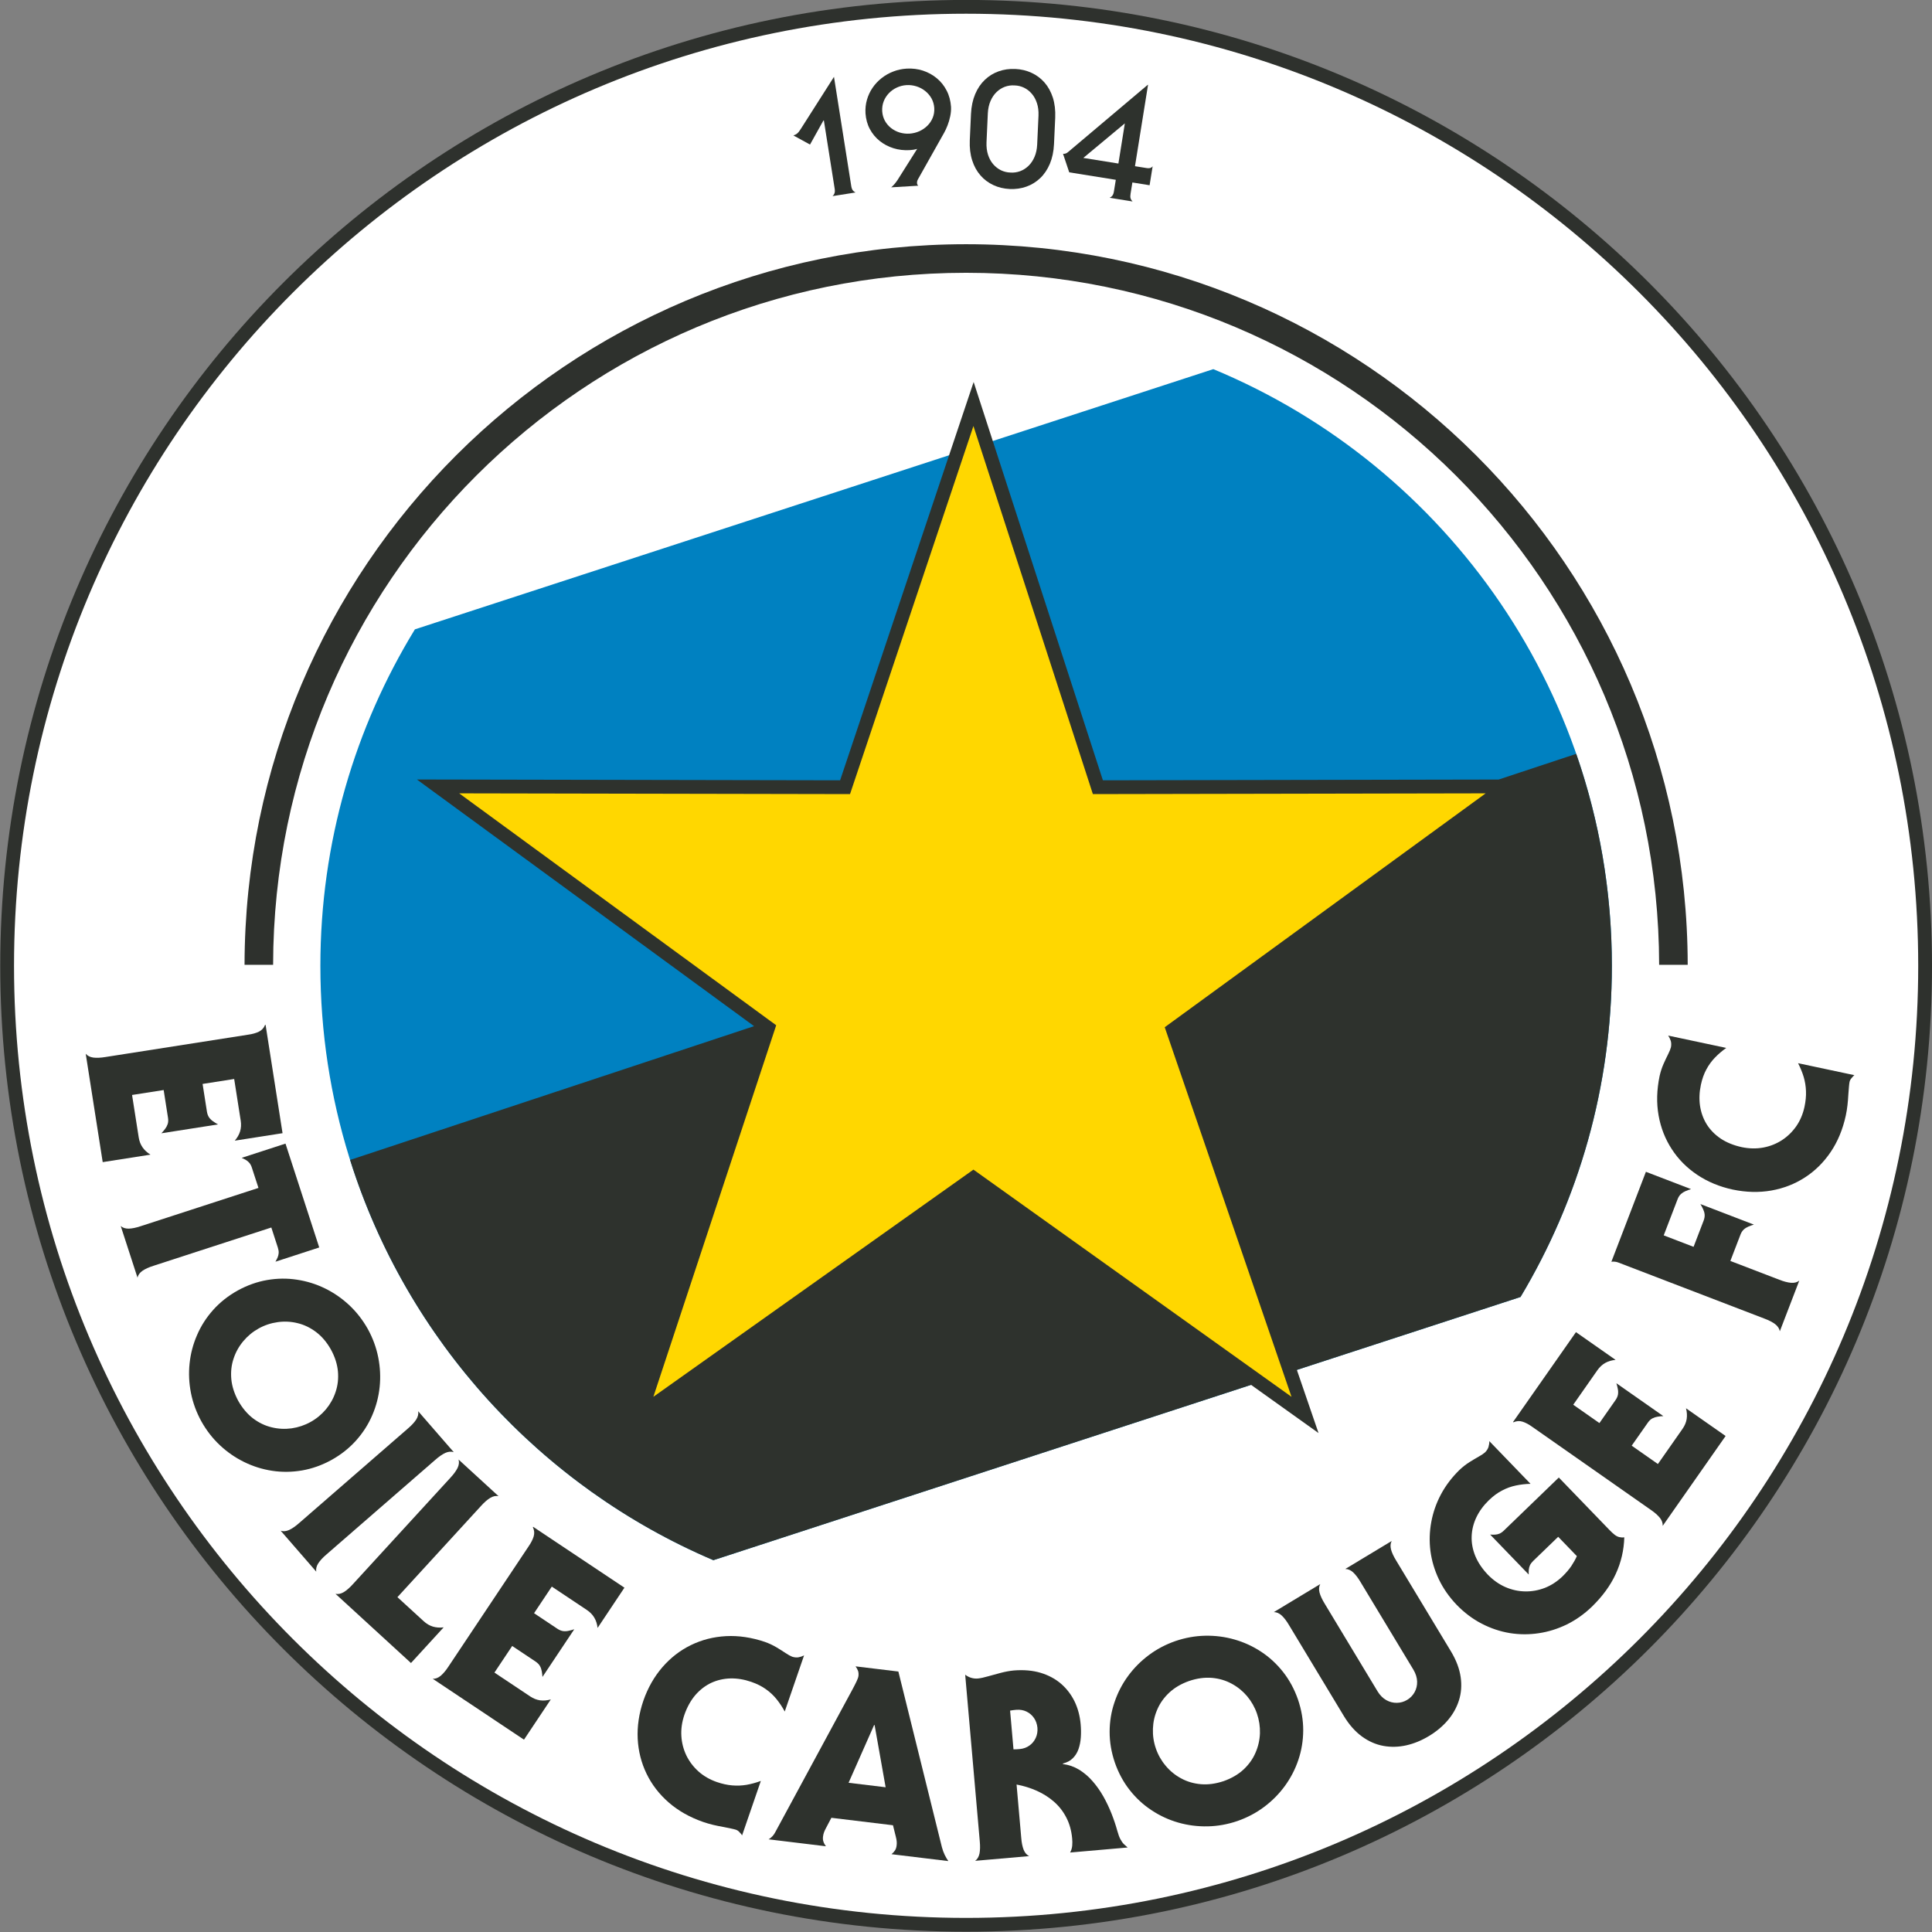 <?xml version="1.0" encoding="UTF-8"?>
<svg xmlns="http://www.w3.org/2000/svg" xmlns:xlink="http://www.w3.org/1999/xlink" width="567pt" height="567pt" viewBox="0 0 567 567" version="1.1">
<rect x="0" y="0" width="567" height="567" fill="#808080" stroke="none"/>
<g id="surface1">
<path style=" stroke:none;fill-rule:evenodd;fill:rgb(18.042%,19.214%,17.651%);fill-opacity:1;" d="M 283.535 -0.02 C 440.09 -0.02 567.004 126.891 567.004 283.445 C 567.004 440 440.09 566.91 283.535 566.91 C 126.984 566.91 0.07 440 0.07 283.445 C 0.07 126.891 126.984 -0.02 283.535 -0.02 Z M 283.535 -0.02 "/>
<path style=" stroke:none;fill-rule:evenodd;fill:rgb(100%,100%,100%);fill-opacity:1;" d="M 283.535 4.027 C 437.855 4.027 562.953 129.125 562.953 283.445 C 562.953 437.762 437.855 562.863 283.535 562.863 C 129.219 562.863 4.117 437.762 4.117 283.445 C 4.117 129.125 129.219 4.027 283.535 4.027 Z M 283.535 4.027 "/>
<path style=" stroke:none;fill-rule:evenodd;fill:rgb(18.042%,19.214%,17.651%);fill-opacity:1;" d="M 283.535 71.672 C 400.379 71.672 495.141 166.344 495.305 283.148 L 486.922 283.148 C 486.758 170.977 395.746 80.059 283.535 80.059 C 171.328 80.059 80.312 170.977 80.152 283.148 L 71.77 283.148 C 71.93 166.344 166.695 71.672 283.535 71.672 Z M 283.535 71.672 "/>
<path style=" stroke:none;fill-rule:evenodd;fill:rgb(0%,50.584%,75.781%);fill-opacity:1;" d="M 356.078 108.332 C 424.738 136.812 473.047 204.496 473.047 283.445 C 473.047 318.973 463.258 352.219 446.238 380.637 L 209.355 457.879 C 141.566 429.004 94.023 361.77 94.023 283.445 C 94.023 247.27 104.172 213.457 121.766 184.699 Z M 356.078 108.332 "/>
<path style=" stroke:none;fill-rule:evenodd;fill:rgb(18.042%,19.604%,17.651%);fill-opacity:1;" d="M 462.59 221.238 C 469.363 240.723 473.047 261.652 473.047 283.445 C 473.047 318.973 463.258 352.219 446.238 380.637 L 380.602 402.039 L 386.961 420.57 L 367.156 406.426 L 209.355 457.879 C 158.746 436.324 119.43 393.383 102.746 340.414 L 221.301 301.152 L 122.348 228.762 L 246.555 229 L 285.742 112.109 L 323.676 229 L 439.82 228.777 Z M 462.59 221.238 "/>
<path style=" stroke:none;fill-rule:evenodd;fill:rgb(100%,84.375%,0%);fill-opacity:1;" d="M 285.68 125.027 L 320.734 233.051 L 436.012 232.832 L 341.824 301.469 L 379.031 409.934 L 285.68 343.258 L 191.746 409.934 L 227.797 300.891 L 134.766 232.832 L 249.465 233.051 Z M 285.68 125.027 "/>
<path style=" stroke:none;fill-rule:evenodd;fill:rgb(18.042%,19.604%,17.651%);fill-opacity:1;" d="M 30.934 310.215 C 29.527 310.449 28.344 310.496 27.379 310.375 C 26.414 310.238 25.672 309.867 25.156 309.25 L 30.141 341.059 L 44.16 338.863 C 43.191 338.266 42.422 337.559 41.84 336.727 C 41.262 335.895 40.883 334.918 40.707 333.785 L 38.758 321.352 L 48.031 319.902 L 49.312 328.09 C 49.418 328.762 49.379 329.367 49.215 329.879 C 49.039 330.395 48.785 330.871 48.465 331.297 C 48.129 331.738 47.762 332.168 47.359 332.594 L 63.977 329.992 C 63.465 329.707 62.984 329.41 62.543 329.09 C 62.09 328.789 61.703 328.41 61.379 327.973 C 61.07 327.535 60.855 326.969 60.738 326.301 L 59.457 318.113 L 68.727 316.66 L 70.641 328.871 C 70.816 330.004 70.754 331.051 70.465 332.02 C 70.172 332.992 69.641 333.898 68.902 334.762 L 82.922 332.566 L 77.941 300.758 L 77.793 300.781 C 77.438 301.672 76.848 302.34 76.004 302.762 C 75.156 303.18 74.078 303.488 72.773 303.664 Z M 30.934 310.215 "/>
<path style=" stroke:none;fill-rule:evenodd;fill:rgb(18.042%,19.604%,17.651%);fill-opacity:1;" d="M 40.352 374.953 C 40.531 374.168 41.023 373.5 41.816 372.945 C 42.629 372.398 43.707 371.906 45.062 371.477 L 79.629 360.246 L 81.547 366.16 C 81.734 366.734 81.812 367.254 81.789 367.715 C 81.754 368.168 81.656 368.602 81.488 369.008 C 81.305 369.414 81.09 369.848 80.84 370.281 L 93.688 366.105 L 83.785 335.625 L 70.93 339.801 C 71.391 340 71.82 340.227 72.211 340.449 C 72.59 340.68 72.918 340.973 73.215 341.316 C 73.504 341.676 73.746 342.141 73.93 342.719 L 75.852 348.629 L 41.289 359.859 C 39.938 360.312 38.777 360.547 37.801 360.578 C 36.836 360.594 36.039 360.348 35.434 359.816 Z M 40.352 374.953 "/>
<path style=" stroke:none;fill-rule:evenodd;fill:rgb(18.042%,19.604%,17.651%);fill-opacity:1;" d="M 97.121 396.066 C 98.305 398.227 98.977 400.367 99.176 402.484 C 99.359 404.598 99.137 406.598 98.496 408.488 C 97.879 410.383 96.914 412.086 95.652 413.605 C 94.379 415.117 92.879 416.359 91.133 417.324 C 89.395 418.289 87.543 418.902 85.586 419.188 C 83.629 419.453 81.676 419.363 79.738 418.887 C 77.793 418.426 75.98 417.555 74.285 416.281 C 72.598 414.988 71.148 413.281 69.93 411.137 C 68.758 408.965 68.078 406.832 67.883 404.727 C 67.695 402.613 67.914 400.602 68.555 398.711 C 69.176 396.816 70.137 395.113 71.402 393.605 C 72.676 392.082 74.18 390.84 75.918 389.875 C 77.66 388.91 79.508 388.297 81.473 388.023 C 83.422 387.746 85.379 387.836 87.312 388.312 C 89.258 388.773 91.078 389.652 92.77 390.93 C 94.457 392.211 95.914 393.914 97.121 396.066 Z M 107.961 390.059 C 106.473 387.41 104.664 385.07 102.516 383.059 C 100.371 381.047 97.996 379.398 95.387 378.125 C 92.777 376.848 90.043 375.996 87.156 375.562 C 84.277 375.117 81.363 375.152 78.41 375.66 C 75.465 376.168 72.578 377.188 69.746 378.742 C 66.93 380.316 64.535 382.223 62.539 384.457 C 60.547 386.691 58.973 389.145 57.828 391.824 C 56.66 394.5 55.938 397.27 55.637 400.16 C 55.336 403.051 55.473 405.934 56.043 408.82 C 56.613 411.707 57.637 414.48 59.098 417.141 C 60.582 419.789 62.391 422.129 64.535 424.141 C 66.68 426.152 69.055 427.801 71.664 429.074 C 74.273 430.352 77.012 431.215 79.898 431.648 C 82.773 432.086 85.688 432.047 88.641 431.543 C 91.594 431.031 94.477 430.012 97.305 428.457 C 100.129 426.883 102.516 424.977 104.512 422.742 C 106.508 420.508 108.078 418.059 109.23 415.387 C 110.395 412.711 111.113 409.93 111.422 407.039 C 111.719 404.148 111.578 401.266 111.008 398.379 C 110.438 395.492 109.422 392.719 107.961 390.059 Z M 107.961 390.059 "/>
<path style=" stroke:none;fill-rule:evenodd;fill:rgb(18.042%,19.604%,17.651%);fill-opacity:1;" d="M 87.785 446.988 C 86.715 447.934 85.738 448.605 84.852 449.016 C 83.969 449.406 83.141 449.488 82.379 449.238 L 92.816 461.246 C 92.676 460.457 92.871 459.648 93.383 458.828 C 93.914 458.008 94.715 457.133 95.797 456.207 L 127.758 428.422 C 128.824 427.477 129.805 426.809 130.688 426.398 C 131.574 426.004 132.398 425.926 133.164 426.176 L 122.727 414.164 C 122.867 414.957 122.672 415.762 122.16 416.586 C 121.629 417.406 120.828 418.281 119.746 419.207 Z M 87.785 446.988 "/>
<path style=" stroke:none;fill-rule:evenodd;fill:rgb(18.042%,19.604%,17.651%);fill-opacity:1;" d="M 120.613 488.059 L 130.199 477.594 C 129.07 477.73 128.031 477.66 127.055 477.375 C 126.09 477.082 125.176 476.559 124.336 475.781 L 116.637 468.73 L 141.188 441.938 C 142.145 440.875 143.039 440.102 143.879 439.594 C 144.711 439.102 145.52 438.93 146.309 439.09 L 134.574 428.34 C 134.805 429.109 134.703 429.934 134.289 430.809 C 133.852 431.684 133.156 432.641 132.184 433.688 L 103.574 464.91 C 102.621 465.969 101.727 466.746 100.891 467.254 C 100.055 467.746 99.246 467.918 98.461 467.754 Z M 120.613 488.059 "/>
<path style=" stroke:none;fill-rule:evenodd;fill:rgb(18.042%,19.604%,17.651%);fill-opacity:1;" d="M 131.617 489.09 C 130.84 490.285 130.07 491.188 129.324 491.816 C 128.574 492.43 127.797 492.727 126.992 492.688 L 153.781 510.551 L 161.652 498.746 C 160.559 499.051 159.52 499.141 158.512 499.012 C 157.508 498.867 156.531 498.488 155.578 497.852 L 145.109 490.867 L 150.316 483.059 L 157.215 487.66 C 157.777 488.035 158.195 488.48 158.465 488.945 C 158.727 489.418 158.902 489.93 158.996 490.457 C 159.09 491.004 159.164 491.562 159.203 492.145 L 168.535 478.152 C 167.98 478.34 167.438 478.488 166.902 478.598 C 166.379 478.727 165.84 478.758 165.297 478.699 C 164.762 478.629 164.203 478.406 163.629 478.039 L 156.734 473.441 L 161.941 465.633 L 172.223 472.488 C 173.18 473.125 173.906 473.883 174.422 474.754 C 174.938 475.625 175.246 476.629 175.383 477.758 L 183.258 465.949 L 156.473 448.086 L 156.391 448.211 C 156.805 449.074 156.895 449.961 156.633 450.871 C 156.367 451.777 155.863 452.777 155.113 453.859 Z M 131.617 489.09 "/>
<path style=" stroke:none;fill-rule:evenodd;fill:rgb(18.042%,19.604%,17.651%);fill-opacity:1;" d="M 223.289 522.668 C 221.871 523.188 220.477 523.566 219.102 523.809 C 217.73 524.039 216.328 524.098 214.895 523.977 C 213.461 523.863 211.941 523.527 210.344 522.977 C 208.285 522.254 206.512 521.234 205.004 519.895 C 203.496 518.539 202.312 516.98 201.445 515.215 C 200.59 513.434 200.086 511.516 199.965 509.488 C 199.84 507.449 200.137 505.379 200.848 503.27 C 201.664 500.941 202.754 499 204.102 497.426 C 205.461 495.871 207.016 494.684 208.758 493.867 C 210.508 493.066 212.379 492.641 214.367 492.582 C 216.352 492.539 218.391 492.871 220.465 493.586 C 222.133 494.16 223.57 494.879 224.773 495.742 C 225.98 496.594 227.023 497.578 227.91 498.676 C 228.797 499.777 229.598 500.977 230.305 502.293 L 235.977 485.824 C 235.453 486.094 234.906 486.273 234.34 486.383 C 233.758 486.473 233.137 486.418 232.477 486.207 C 231.965 486.004 231.312 485.648 230.527 485.125 C 229.754 484.605 228.855 484.031 227.848 483.434 C 226.828 482.832 225.719 482.305 224.504 481.871 C 220.57 480.547 216.762 479.977 213.07 480.172 C 209.379 480.371 205.938 481.25 202.754 482.812 C 199.57 484.363 196.789 486.531 194.391 489.293 C 192.004 492.059 190.129 495.332 188.812 499.125 C 187.516 502.926 186.973 506.656 187.152 510.305 C 187.344 513.961 188.211 517.367 189.754 520.559 C 191.305 523.754 193.469 526.562 196.258 528.992 C 199.047 531.422 202.402 533.32 206.312 534.691 C 207.297 535.027 208.285 535.32 209.277 535.555 C 210.266 535.789 211.227 535.988 212.152 536.148 C 213.039 536.332 213.824 536.484 214.504 536.625 C 215.176 536.766 215.68 536.887 216.008 536.996 C 216.219 537.07 216.414 537.18 216.594 537.305 C 216.777 537.449 216.938 537.594 217.074 537.762 C 217.246 537.941 217.398 538.113 217.527 538.262 C 217.656 538.426 217.742 538.547 217.789 538.645 Z M 223.289 522.668 "/>
<path style=" stroke:none;fill-rule:evenodd;fill:rgb(18.042%,19.604%,17.651%);fill-opacity:1;" d="M 249.039 523.207 L 256.531 506.262 L 256.68 506.281 L 259.914 524.523 Z M 262.07 535.672 L 262.922 539.105 C 263.047 539.598 263.133 540.035 263.16 540.406 C 263.203 540.789 263.191 541.191 263.137 541.625 C 263.066 542.211 262.898 542.695 262.652 543.066 C 262.395 543.453 262.055 543.812 261.637 544.168 L 278.316 546.188 C 277.961 545.688 277.605 545.078 277.258 544.383 C 276.922 543.684 276.637 542.918 276.426 542.102 L 263.652 490.559 L 251.09 489.039 C 251.406 489.48 251.652 489.914 251.809 490.348 C 251.961 490.77 252.008 491.281 251.938 491.867 C 251.891 492.238 251.711 492.758 251.387 493.438 C 251.07 494.117 250.633 494.961 250.102 495.953 L 227.527 537.695 C 227.336 538.102 227.047 538.496 226.703 538.883 C 226.344 539.266 225.973 539.574 225.559 539.801 L 242.387 541.84 C 242.066 541.395 241.82 540.965 241.676 540.527 C 241.516 540.105 241.465 539.598 241.535 539.012 C 241.59 538.578 241.672 538.184 241.805 537.82 C 241.922 537.469 242.105 537.066 242.348 536.613 L 243.992 533.484 Z M 262.07 535.672 "/>
<path style=" stroke:none;fill-rule:evenodd;fill:rgb(18.042%,19.604%,17.651%);fill-opacity:1;" d="M 296.441 502.027 C 296.734 501.965 297.027 501.914 297.336 501.887 C 297.629 501.848 297.945 501.82 298.277 501.789 C 299.379 501.707 300.367 501.883 301.258 502.309 C 302.152 502.746 302.887 503.371 303.453 504.191 C 304.023 505.02 304.352 505.969 304.465 507.055 C 304.547 508.141 304.383 509.133 303.965 510.035 C 303.551 510.953 302.934 511.695 302.129 512.27 C 301.328 512.855 300.379 513.203 299.285 513.309 C 298.953 513.34 298.633 513.367 298.34 513.379 C 298.031 513.395 297.734 513.406 297.438 513.398 Z M 287.547 540.418 C 287.676 541.836 287.645 543.02 287.461 543.98 C 287.254 544.926 286.84 545.641 286.184 546.113 L 302.035 544.727 C 301.309 544.375 300.773 543.742 300.41 542.848 C 300.059 541.934 299.82 540.773 299.711 539.352 L 298.34 523.719 C 300.43 524.113 302.414 524.73 304.285 525.562 C 306.152 526.402 307.836 527.461 309.32 528.762 C 310.797 530.055 312.008 531.594 312.934 533.398 C 313.867 535.188 314.445 537.234 314.656 539.551 C 314.73 540.238 314.73 540.941 314.672 541.672 C 314.598 542.395 314.398 543.066 314.055 543.676 L 330.938 542.199 C 330.566 541.891 330.203 541.57 329.852 541.227 C 329.504 540.891 329.16 540.418 328.84 539.816 C 328.512 539.23 328.203 538.402 327.914 537.336 C 327.461 535.68 326.891 533.996 326.211 532.262 C 325.52 530.523 324.719 528.836 323.797 527.195 C 322.871 525.566 321.812 524.066 320.629 522.723 C 319.461 521.367 318.133 520.254 316.695 519.363 C 315.242 518.484 313.66 517.93 311.93 517.707 L 311.922 517.555 C 313.117 517.262 314.09 516.766 314.828 516.02 C 315.57 515.289 316.137 514.398 316.512 513.336 C 316.879 512.285 317.113 511.121 317.199 509.871 C 317.289 508.621 317.266 507.34 317.148 506.02 C 316.938 503.613 316.348 501.391 315.379 499.363 C 314.398 497.352 313.078 495.609 311.406 494.16 C 309.73 492.711 307.719 491.633 305.391 490.93 C 303.062 490.242 300.43 490.008 297.492 490.25 C 296.266 490.371 294.996 490.609 293.688 490.949 C 292.383 491.301 291.137 491.637 289.965 491.965 C 288.797 492.309 287.809 492.52 287.004 492.602 C 286.34 492.66 285.699 492.602 285.074 492.418 C 284.465 492.246 283.855 491.934 283.262 491.496 Z M 287.547 540.418 "/>
<path style=" stroke:none;fill-rule:evenodd;fill:rgb(18.042%,19.604%,17.651%);fill-opacity:1;" d="M 348.996 493.328 C 351.336 492.535 353.555 492.25 355.676 492.418 C 357.789 492.605 359.719 493.172 361.469 494.129 C 363.23 495.07 364.738 496.312 366.016 497.816 C 367.281 499.34 368.246 501.035 368.891 502.914 C 369.539 504.797 369.824 506.723 369.766 508.703 C 369.688 510.676 369.258 512.582 368.453 514.41 C 367.664 516.242 366.488 517.879 364.941 519.324 C 363.379 520.766 361.441 521.895 359.117 522.719 C 356.773 523.5 354.559 523.801 352.449 523.625 C 350.34 523.441 348.395 522.879 346.641 521.918 C 344.883 520.977 343.371 519.738 342.109 518.227 C 340.828 516.707 339.867 515.016 339.219 513.133 C 338.57 511.25 338.285 509.324 338.359 507.34 C 338.426 505.371 338.852 503.465 339.66 501.641 C 340.449 499.805 341.633 498.168 343.184 496.719 C 344.738 495.285 346.672 494.145 348.996 493.328 Z M 344.965 481.613 C 342.098 482.613 339.48 483.992 337.129 485.754 C 334.77 487.52 332.738 489.57 331.027 491.918 C 329.316 494.266 328.004 496.812 327.078 499.578 C 326.133 502.336 325.664 505.215 325.652 508.211 C 325.641 511.203 326.145 514.223 327.184 517.277 C 328.246 520.328 329.703 523.012 331.559 525.367 C 333.414 527.719 335.555 529.695 337.996 531.289 C 340.43 532.902 343.031 534.094 345.824 534.895 C 348.617 535.691 351.484 536.055 354.426 535.996 C 357.367 535.938 360.277 535.41 363.148 534.434 C 366.016 533.434 368.633 532.059 370.988 530.293 C 373.34 528.531 375.379 526.48 377.09 524.129 C 378.797 521.781 380.121 519.234 381.047 516.465 C 381.977 513.711 382.449 510.836 382.465 507.84 C 382.473 504.844 381.969 501.828 380.93 498.77 C 379.867 495.723 378.406 493.035 376.555 490.684 C 374.699 488.328 372.559 486.352 370.129 484.754 C 367.695 483.145 365.078 481.953 362.289 481.156 C 359.492 480.355 356.629 479.992 353.688 480.051 C 350.746 480.113 347.84 480.637 344.965 481.613 Z M 344.965 481.613 "/>
<path style=" stroke:none;fill-rule:evenodd;fill:rgb(18.042%,19.604%,17.651%);fill-opacity:1;" d="M 394.812 460.461 C 395.617 460.457 396.379 460.789 397.098 461.434 C 397.816 462.098 398.539 463.035 399.266 464.262 L 414.82 490.043 C 415.512 491.219 415.859 492.367 415.895 493.5 C 415.922 494.641 415.676 495.668 415.16 496.605 C 414.637 497.551 413.914 498.309 412.973 498.875 C 412.031 499.445 411.023 499.73 409.953 499.746 C 408.883 499.766 407.852 499.508 406.855 498.957 C 405.867 498.398 405.012 497.555 404.297 496.391 L 388.746 470.609 C 388.004 469.395 387.508 468.316 387.254 467.375 C 387.02 466.434 387.086 465.605 387.465 464.895 L 373.84 473.117 C 374.641 473.113 375.398 473.441 376.121 474.09 C 376.84 474.754 377.562 475.691 378.289 476.918 L 394.422 503.664 C 395.984 506.23 397.758 508.215 399.73 509.641 C 401.699 511.07 403.797 511.984 405.992 512.383 C 408.191 512.781 410.438 512.727 412.711 512.219 C 414.98 511.711 417.211 510.789 419.371 509.484 C 421.535 508.18 423.387 506.637 424.898 504.863 C 426.406 503.094 427.504 501.133 428.176 499 C 428.848 496.871 429.016 494.59 428.672 492.184 C 428.328 489.773 427.398 487.281 425.859 484.703 L 409.723 457.957 C 408.977 456.738 408.484 455.664 408.23 454.719 C 407.996 453.777 408.059 452.953 408.438 452.242 Z M 394.812 460.461 "/>
<path style=" stroke:none;fill-rule:evenodd;fill:rgb(18.042%,19.604%,17.651%);fill-opacity:1;" d="M 457.477 433.621 L 441.344 449.199 C 440.91 449.617 440.477 449.914 440.051 450.098 C 439.629 450.262 439.195 450.367 438.754 450.383 C 438.309 450.406 437.828 450.402 437.328 450.363 L 448.645 462.086 C 448.621 461.586 448.637 461.102 448.672 460.652 C 448.711 460.215 448.828 459.789 449.008 459.371 C 449.203 458.953 449.516 458.531 449.949 458.109 L 457.297 451.016 L 462.773 456.688 C 462.359 457.625 461.816 458.586 461.164 459.582 C 460.492 460.574 459.621 461.594 458.551 462.645 C 456.977 464.145 455.254 465.27 453.379 466.008 C 451.488 466.734 449.559 467.082 447.586 467.043 C 445.617 467.012 443.68 466.586 441.816 465.777 C 439.941 464.957 438.234 463.754 436.676 462.16 C 434.973 460.379 433.738 458.527 432.949 456.609 C 432.176 454.691 431.828 452.77 431.902 450.84 C 431.973 448.922 432.441 447.062 433.297 445.266 C 434.164 443.469 435.379 441.809 436.953 440.285 C 438.223 439.059 439.516 438.105 440.836 437.43 C 442.141 436.738 443.488 436.254 444.871 435.965 C 446.254 435.672 447.688 435.504 449.18 435.473 L 437.086 422.941 C 437.094 423.52 437.008 424.09 436.84 424.656 C 436.66 425.207 436.336 425.734 435.84 426.23 C 435.422 426.598 434.809 427.016 433.996 427.469 C 433.172 427.934 432.254 428.473 431.262 429.098 C 430.262 429.734 429.289 430.48 428.348 431.371 C 426.121 433.543 424.312 435.914 422.914 438.516 C 421.527 441.109 420.578 443.82 420.055 446.652 C 419.527 449.48 419.445 452.324 419.801 455.18 C 420.176 458.035 421.004 460.809 422.273 463.492 C 423.555 466.188 425.297 468.68 427.52 471.004 C 429.754 473.301 432.195 475.133 434.844 476.508 C 437.484 477.875 440.223 478.793 443.066 479.27 C 445.906 479.727 448.754 479.742 451.594 479.312 C 454.445 478.891 457.18 478.027 459.828 476.738 C 462.477 475.434 464.91 473.707 467.156 471.559 C 470.277 468.523 472.633 465.312 474.188 461.914 C 475.754 458.527 476.59 454.934 476.695 451.176 C 476.141 451.242 475.648 451.211 475.219 451.105 C 474.789 451 474.344 450.785 473.891 450.441 C 473.438 450.094 472.906 449.598 472.289 448.961 Z M 457.477 433.621 "/>
<path style=" stroke:none;fill-rule:evenodd;fill:rgb(18.042%,19.604%,17.651%);fill-opacity:1;" d="M 484.473 443.105 C 485.648 443.914 486.535 444.703 487.148 445.461 C 487.742 446.227 488.02 447.008 487.965 447.809 L 506.43 421.434 L 494.805 413.297 C 495.09 414.398 495.152 415.438 495.004 416.445 C 494.84 417.441 494.434 418.41 493.773 419.352 L 486.559 429.656 L 478.867 424.273 L 483.629 417.484 C 484.012 416.93 484.465 416.52 484.938 416.266 C 485.422 416.016 485.93 415.848 486.465 415.766 C 487.008 415.684 487.57 415.621 488.152 415.598 L 474.379 405.949 C 474.551 406.508 474.688 407.055 474.785 407.59 C 474.902 408.125 474.922 408.664 474.848 409.199 C 474.77 409.73 474.531 410.289 474.152 410.852 L 469.398 417.641 L 461.711 412.258 L 468.797 402.133 C 469.461 401.191 470.227 400.484 471.109 399.988 C 471.992 399.492 473.004 399.203 474.137 399.094 L 462.512 390.953 L 444.047 417.328 L 444.164 417.414 C 445.039 417.016 445.93 416.945 446.828 417.23 C 447.73 417.516 448.723 418.043 449.781 418.816 Z M 484.473 443.105 "/>
<path style=" stroke:none;fill-rule:evenodd;fill:rgb(18.042%,19.604%,17.651%);fill-opacity:1;" d="M 483.039 343.898 L 472.906 370.297 C 473.211 370.25 473.547 370.246 473.891 370.277 C 474.254 370.309 474.59 370.387 474.914 370.512 L 517.816 386.98 C 519.152 387.477 520.203 388.027 520.98 388.617 C 521.742 389.215 522.203 389.906 522.34 390.699 L 528.047 375.84 C 527.41 376.34 526.605 376.547 525.641 376.477 C 524.672 376.395 523.52 376.102 522.191 375.578 L 507.824 370.062 L 510.797 362.32 C 511.035 361.688 511.379 361.184 511.77 360.82 C 512.176 360.461 512.637 360.176 513.129 359.969 C 513.641 359.754 514.172 359.562 514.73 359.395 L 499.031 353.367 C 499.336 353.867 499.598 354.363 499.824 354.859 C 500.062 355.352 500.215 355.871 500.273 356.406 C 500.324 356.941 500.23 357.539 499.996 358.18 L 497.027 365.918 L 488.266 362.555 L 492.348 351.914 C 492.594 351.277 492.934 350.777 493.328 350.41 C 493.734 350.051 494.191 349.766 494.688 349.559 C 495.199 349.344 495.727 349.152 496.289 348.984 Z M 483.039 343.898 "/>
<path style=" stroke:none;fill-rule:evenodd;fill:rgb(18.042%,19.604%,17.651%);fill-opacity:1;" d="M 527.695 312.023 C 528.383 313.371 528.93 314.707 529.34 316.043 C 529.73 317.375 529.965 318.762 530.016 320.199 C 530.078 321.637 529.93 323.184 529.578 324.836 C 529.113 326.969 528.316 328.855 527.172 330.516 C 526.012 332.172 524.605 333.539 522.961 334.613 C 521.297 335.688 519.453 336.418 517.461 336.785 C 515.445 337.152 513.355 337.113 511.176 336.664 C 508.766 336.137 506.711 335.297 504.98 334.148 C 503.27 332.988 501.902 331.59 500.879 329.961 C 499.871 328.32 499.219 326.516 498.922 324.547 C 498.637 322.582 498.715 320.52 499.172 318.371 C 499.539 316.645 500.078 315.133 500.789 313.836 C 501.488 312.531 502.34 311.375 503.32 310.363 C 504.301 309.348 505.398 308.406 506.617 307.543 L 489.578 303.922 C 489.91 304.41 490.156 304.93 490.336 305.484 C 490.496 306.047 490.516 306.668 490.383 307.348 C 490.246 307.887 489.973 308.57 489.547 309.414 C 489.129 310.246 488.672 311.207 488.195 312.281 C 487.723 313.363 487.34 314.531 487.055 315.797 C 486.215 319.855 486.113 323.707 486.758 327.348 C 487.406 330.992 488.699 334.293 490.641 337.266 C 492.566 340.238 495.055 342.734 498.09 344.777 C 501.129 346.809 504.602 348.27 508.527 349.113 C 512.465 349.938 516.227 350.02 519.828 349.398 C 523.43 348.762 526.711 347.492 529.688 345.566 C 532.672 343.641 535.195 341.148 537.266 338.086 C 539.34 335.02 540.812 331.461 541.695 327.41 C 541.914 326.398 542.078 325.375 542.191 324.363 C 542.305 323.352 542.383 322.375 542.43 321.438 C 542.508 320.535 542.559 319.738 542.617 319.043 C 542.672 318.363 542.734 317.844 542.805 317.508 C 542.852 317.289 542.934 317.078 543.039 316.887 C 543.16 316.688 543.285 316.512 543.434 316.355 C 543.59 316.16 543.742 315.992 543.879 315.844 C 544.02 315.695 544.133 315.594 544.223 315.539 Z M 527.695 312.023 "/>
<path style=" stroke:none;fill-rule:evenodd;fill:rgb(18.042%,19.604%,17.651%);fill-opacity:1;" d="M 237.723 42.426 L 241.648 35.375 L 241.789 35.355 L 244.938 55.254 C 244.984 55.516 245.012 55.777 245.012 56.031 C 245.02 56.293 244.973 56.551 244.879 56.797 C 244.781 57.051 244.598 57.305 244.34 57.555 L 251.086 56.488 C 250.762 56.328 250.508 56.145 250.34 55.934 C 250.172 55.727 250.047 55.5 249.973 55.246 C 249.895 55.004 249.84 54.746 249.805 54.48 L 244.754 22.551 L 235.066 37.762 C 234.867 38.082 234.664 38.367 234.469 38.633 C 234.273 38.887 234.047 39.113 233.789 39.301 C 233.531 39.484 233.215 39.637 232.84 39.746 Z M 237.723 42.426 "/>
<path style=" stroke:none;fill-rule:evenodd;fill:rgb(18.042%,19.604%,17.651%);fill-opacity:1;" d="M 269.496 54.5 C 269.355 54.387 269.254 54.254 269.203 54.105 C 269.145 53.957 269.121 53.809 269.113 53.668 C 269.105 53.547 269.121 53.398 269.164 53.223 C 269.199 53.043 269.277 52.852 269.383 52.652 L 277.098 38.934 C 277.422 38.359 277.746 37.66 278.074 36.824 C 278.398 35.992 278.672 35.098 278.863 34.148 C 279.066 33.195 279.152 32.266 279.105 31.355 C 278.98 29.582 278.559 27.996 277.816 26.574 C 277.086 25.148 276.113 23.941 274.914 22.953 C 273.715 21.957 272.355 21.219 270.844 20.723 C 269.34 20.238 267.746 20.043 266.074 20.137 C 264.695 20.227 263.383 20.504 262.145 20.992 C 260.902 21.473 259.77 22.109 258.742 22.918 C 257.715 23.73 256.828 24.664 256.094 25.738 C 255.359 26.809 254.809 27.977 254.441 29.246 C 254.066 30.523 253.926 31.859 254.004 33.266 C 254.129 34.973 254.547 36.516 255.281 37.879 C 256.016 39.25 256.98 40.41 258.172 41.367 C 259.367 42.324 260.719 43.035 262.219 43.504 C 263.727 43.969 265.305 44.156 266.965 44.062 C 267.316 44.043 267.676 44.004 268.055 43.949 C 268.422 43.895 268.797 43.809 269.172 43.691 L 263.41 52.828 C 263.148 53.223 262.863 53.605 262.555 53.973 C 262.242 54.34 261.906 54.676 261.547 54.98 Z M 266.039 24.98 C 267.055 24.918 268.027 25.051 268.973 25.348 C 269.922 25.648 270.77 26.102 271.523 26.703 C 272.289 27.309 272.902 28.039 273.379 28.879 C 273.844 29.73 274.117 30.672 274.188 31.703 C 274.242 32.738 274.09 33.695 273.723 34.582 C 273.355 35.465 272.836 36.242 272.145 36.918 C 271.465 37.582 270.676 38.121 269.773 38.527 C 268.871 38.922 267.922 39.152 266.902 39.223 C 265.895 39.277 264.922 39.16 263.992 38.879 C 263.066 38.586 262.234 38.145 261.492 37.566 C 260.754 36.977 260.148 36.27 259.691 35.434 C 259.238 34.602 258.977 33.664 258.906 32.633 C 258.852 31.602 258.996 30.633 259.348 29.734 C 259.695 28.84 260.211 28.043 260.871 27.352 C 261.535 26.664 262.309 26.109 263.191 25.699 C 264.078 25.289 265.027 25.043 266.039 24.98 Z M 266.039 24.98 "/>
<path style=" stroke:none;fill-rule:evenodd;fill:rgb(18.042%,19.604%,17.651%);fill-opacity:1;" d="M 309.684 34.531 C 309.773 32.348 309.539 30.398 308.992 28.664 C 308.438 26.941 307.629 25.465 306.562 24.238 C 305.484 23.008 304.223 22.059 302.754 21.383 C 301.289 20.699 299.684 20.316 297.949 20.238 C 296.215 20.16 294.586 20.395 293.062 20.941 C 291.547 21.48 290.191 22.312 289.016 23.438 C 287.84 24.562 286.895 25.961 286.191 27.629 C 285.484 29.305 285.074 31.223 284.965 33.41 L 284.613 41.176 C 284.52 43.352 284.758 45.309 285.309 47.043 C 285.855 48.77 286.672 50.246 287.742 51.473 C 288.809 52.699 290.078 53.648 291.547 54.324 C 293.008 55.008 294.609 55.391 296.348 55.469 C 298.086 55.547 299.715 55.312 301.234 54.766 C 302.762 54.227 304.105 53.395 305.285 52.27 C 306.465 51.145 307.402 49.746 308.109 48.078 C 308.812 46.402 309.223 44.477 309.328 42.297 Z M 304.387 42.453 C 304.32 43.805 304.059 45 303.609 46.047 C 303.156 47.094 302.57 47.969 301.844 48.672 C 301.117 49.375 300.297 49.898 299.391 50.238 C 298.484 50.566 297.547 50.707 296.566 50.641 C 295.59 50.617 294.664 50.395 293.789 49.984 C 292.922 49.562 292.16 48.969 291.488 48.203 C 290.828 47.438 290.324 46.512 289.969 45.43 C 289.617 44.344 289.465 43.129 289.52 41.777 L 289.906 33.254 C 289.977 31.898 290.238 30.699 290.688 29.66 C 291.137 28.613 291.723 27.738 292.453 27.035 C 293.188 26.324 294.004 25.809 294.902 25.469 C 295.812 25.141 296.754 25 297.73 25.07 C 298.711 25.09 299.633 25.312 300.508 25.727 C 301.379 26.145 302.145 26.734 302.805 27.508 C 303.469 28.27 303.969 29.195 304.324 30.281 C 304.68 31.355 304.828 32.574 304.777 33.93 Z M 304.387 42.453 "/>
<path style=" stroke:none;fill-rule:evenodd;fill:rgb(18.042%,19.604%,17.651%);fill-opacity:1;" d="M 313.797 50.578 L 327.465 52.77 L 326.934 56.047 C 326.898 56.312 326.844 56.566 326.762 56.816 C 326.691 57.062 326.566 57.289 326.398 57.496 C 326.227 57.707 325.973 57.891 325.652 58.047 L 332.391 59.129 C 332.137 58.879 331.953 58.625 331.855 58.371 C 331.762 58.125 331.715 57.867 331.723 57.605 C 331.727 57.352 331.754 57.09 331.801 56.828 L 332.328 53.551 L 337.383 54.363 L 338.277 48.793 C 338.055 49.086 337.785 49.266 337.469 49.328 C 337.156 49.387 336.82 49.383 336.465 49.316 L 333.094 48.777 L 336.922 24.906 L 336.836 24.891 L 313.508 44.578 C 313.266 44.793 313.031 44.949 312.801 45.031 C 312.586 45.117 312.301 45.16 311.977 45.148 Z M 330.117 36.203 L 328.227 47.996 L 317.93 46.344 Z M 330.117 36.203 "/>
</g>
</svg>
